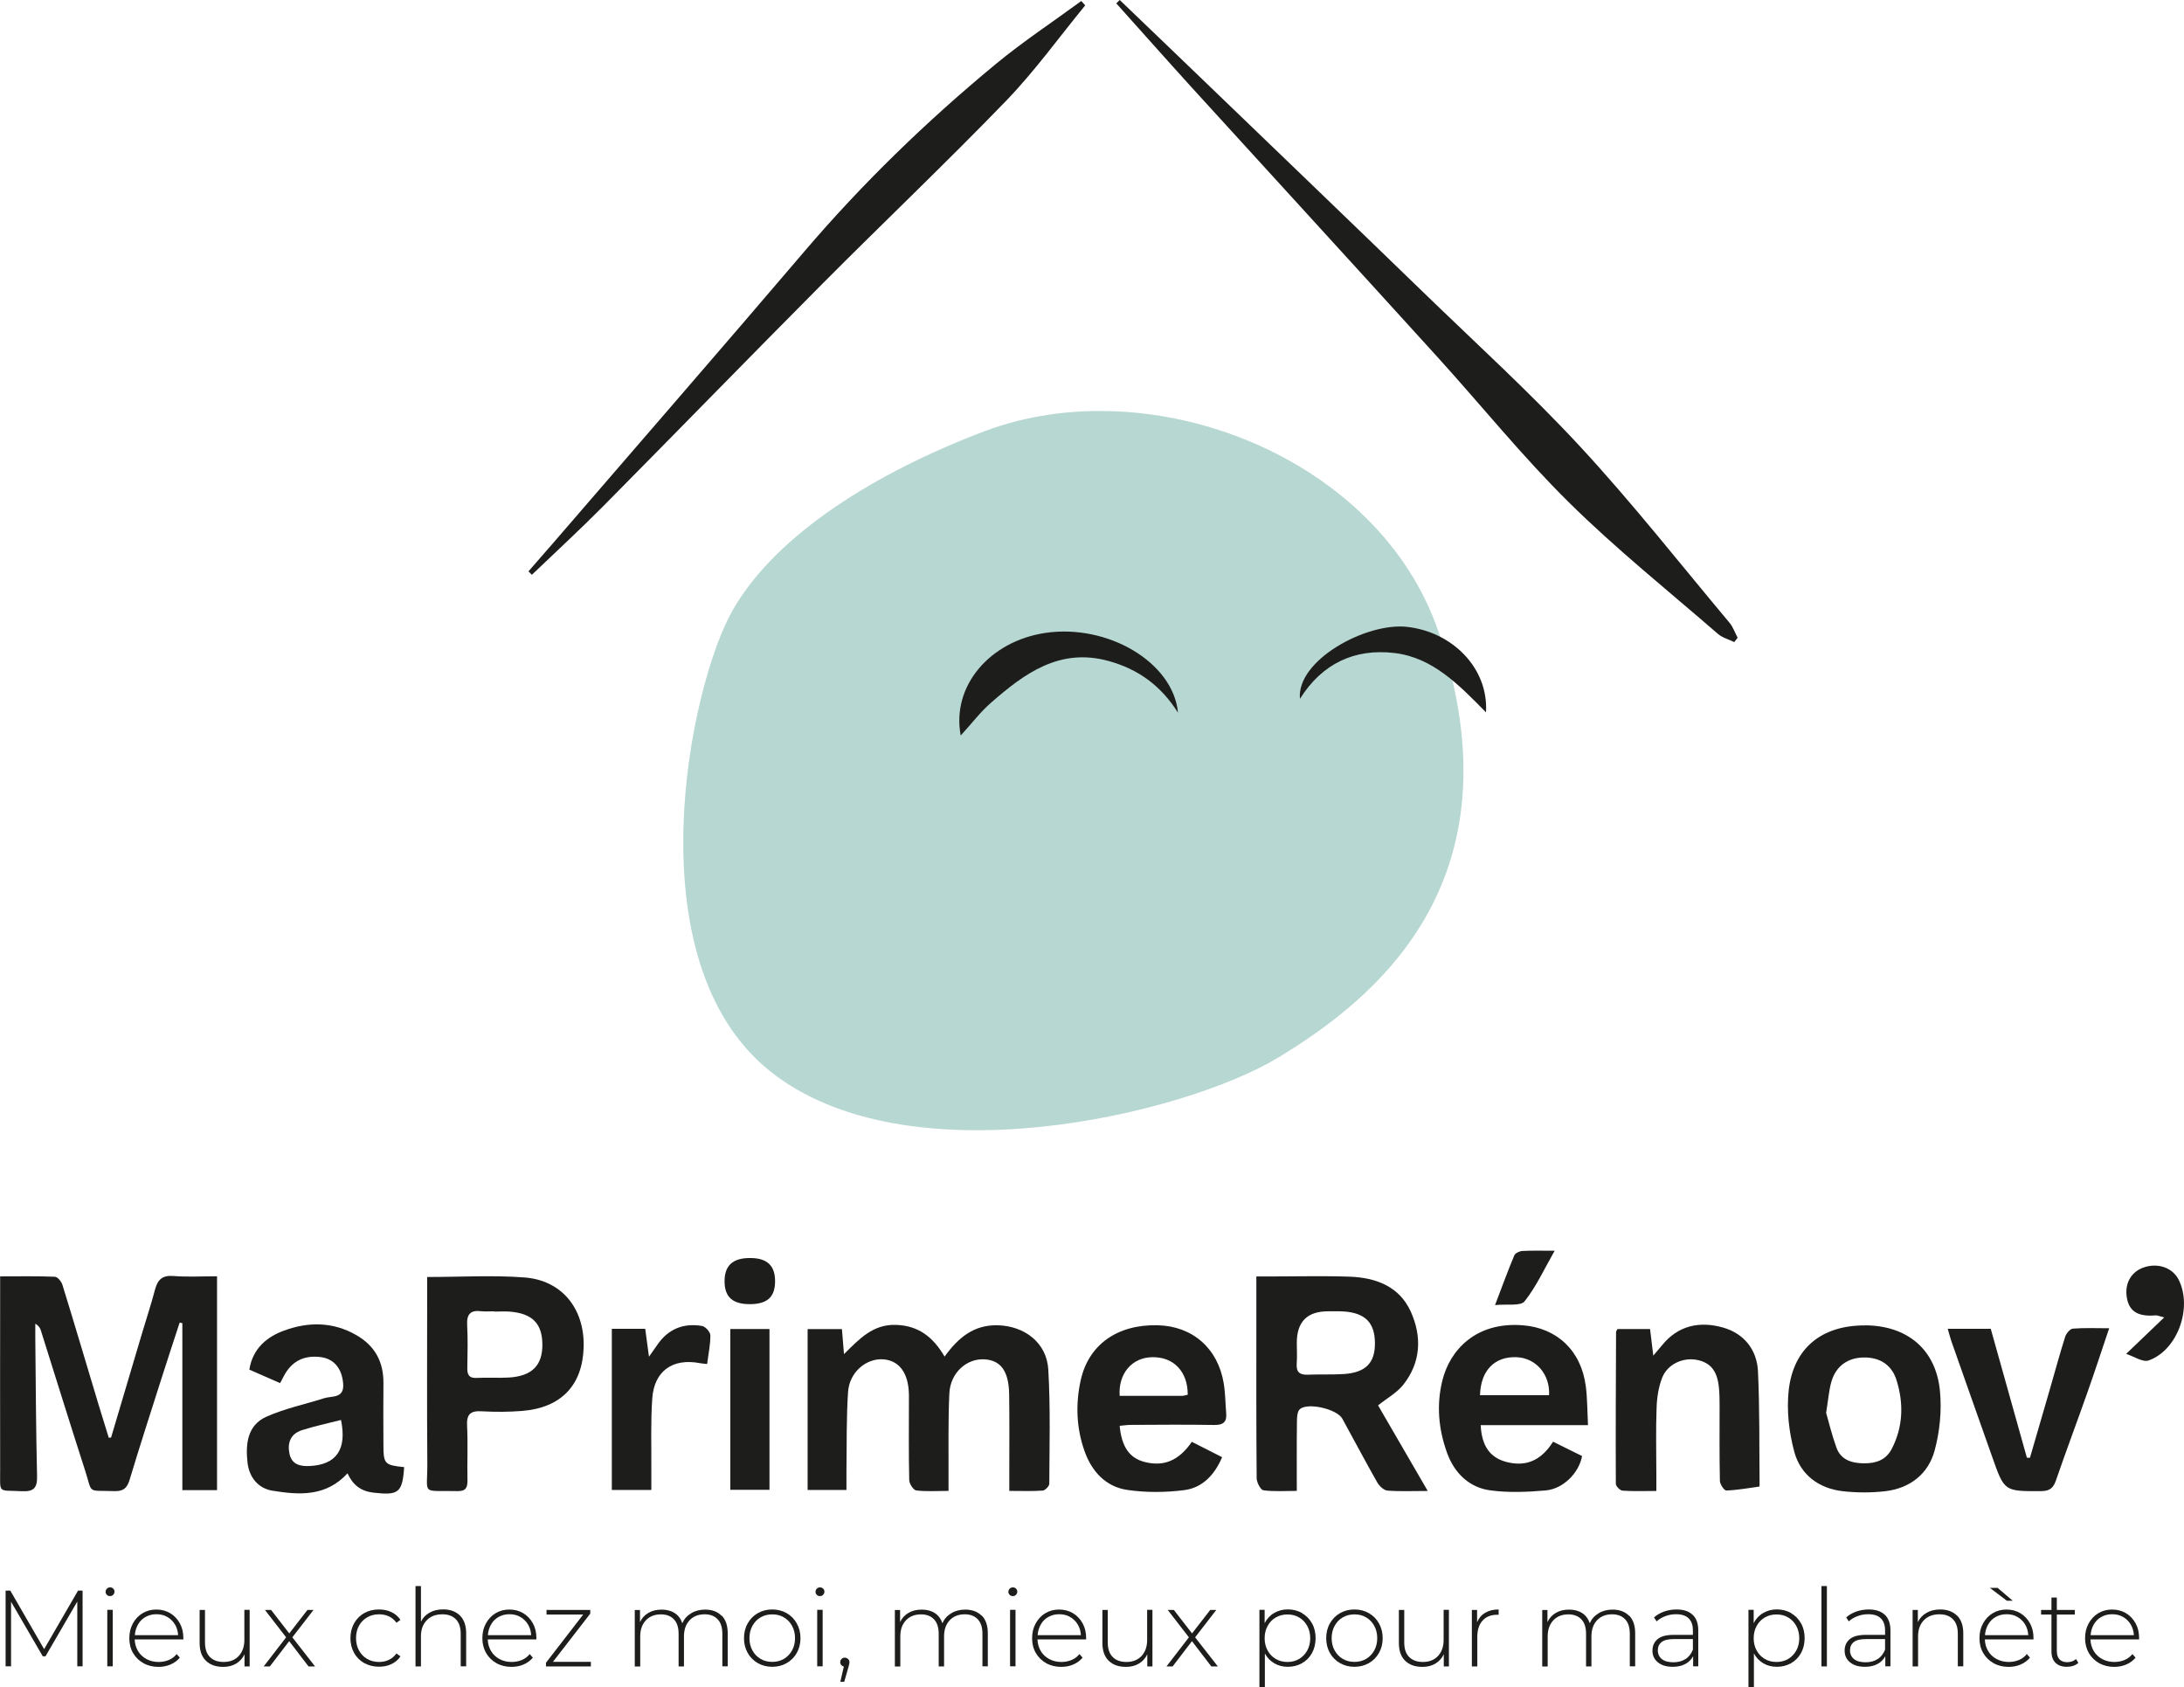 <?xml version="1.0" encoding="UTF-8"?><svg id="b" xmlns="http://www.w3.org/2000/svg" viewBox="0 0 284.57 219.85"><g id="c"><g id="d"><path d="m14.47,187.31c1.36-4.59,2.72-9.18,4.09-13.77.55-1.84,1.15-3.66,1.64-5.52.34-1.25.91-1.88,2.36-1.77,1.85.15,3.72.04,5.72.04v27.86h-4.52v-21.75c-.12-.03-.23-.05-.35-.08-.82,2.52-1.66,5.04-2.46,7.57-1.37,4.3-2.76,8.59-4.06,12.91-.34,1.12-.84,1.52-2.02,1.48-3.6-.13-2.77.44-3.79-2.72-1.96-6.06-3.84-12.15-5.76-18.23-.1-.3-.25-.59-.72-.86,0,.63,0,1.26,0,1.88.06,5.98.09,11.97.23,17.95.04,1.55-.41,2.07-1.99,1.99-3.17-.16-2.81.38-2.82-2.8-.02-7.68,0-15.35,0-23.03v-2.16c2.53,0,4.84-.05,7.14.05.35.01.85.64.98,1.07,1.6,5.17,3.13,10.37,4.69,15.55.44,1.45.89,2.9,1.34,4.35.1,0,.21-.01.31-.02Z" fill="#1d1d1b"/><path d="m123.07,176.76c1.85-2.57,3.89-4.16,6.93-4.09,3.51.09,6.39,2.29,6.59,5.77.29,4.95.15,9.92.13,14.88,0,.31-.54.87-.87.89-1.34.1-2.69.04-4.34.04,0-1.02,0-1.89,0-2.76,0-3.27.03-6.54-.02-9.82-.04-3-1.08-4.43-3.19-4.56-2.33-.15-4.47,1.74-4.6,4.42-.17,3.49-.09,6.99-.11,10.49,0,.67,0,1.33,0,2.23-1.54,0-2.89.1-4.21-.06-.37-.05-.9-.87-.91-1.35-.08-3.38-.04-6.77-.04-10.15,0-.34,0-.68,0-1.02-.06-2.76-1.24-4.39-3.31-4.56-2.24-.18-4.45,1.67-4.62,4.25-.23,3.43-.16,6.87-.21,10.31-.01.78,0,1.56,0,2.46h-5.06v-20.96h4.47c.08.94.16,1.92.27,3.26,2.03-2.02,3.81-3.92,6.8-3.81,2.94.11,4.81,1.59,6.3,4.12Z" fill="#1d1d1b"/><path d="m186.02,194.26c-2.01,0-3.64.08-5.25-.05-.47-.04-1.05-.6-1.32-1.07-1.56-2.74-3.03-5.54-4.55-8.3-.68-1.24-4.45-2.14-5.52-1.25-.33.28-.39,1-.39,1.52-.04,2.98-.02,5.96-.02,9.14-1.57,0-2.98.11-4.35-.08-.37-.05-.87-1.02-.88-1.57-.06-6.94-.04-13.88-.04-20.82,0-1.74,0-3.48,0-5.47.84,0,1.5,0,2.16,0,3.34,0,6.67-.09,10,.03,3.4.12,6.46,1.26,7.95,4.53,1.48,3.26,1.35,6.65-.99,9.58-.81,1.01-2.05,1.69-3.26,2.66,2.01,3.47,4.14,7.14,6.47,11.15Zm-17.05-19.31c0,.9.06,1.81-.01,2.7-.09,1.12.39,1.51,1.47,1.46,1.58-.07,3.17.02,4.74-.09,2.8-.21,4-1.47,3.98-4.02-.01-2.67-1.27-3.94-4.08-4.13-.68-.04-1.36-.02-2.03-.02q-4.07,0-4.07,4.1Z" fill="#1d1d1b"/><path d="m55.67,166.38c4.42,0,8.56-.25,12.66.06,4.89.37,7.84,4.07,7.72,9.04-.12,4.98-2.92,7.94-7.99,8.35-1.74.14-3.51.15-5.26.05-1.47-.09-2.02.35-1.94,1.88.12,2.36,0,4.74.05,7.11.02.98-.24,1.44-1.33,1.41-4.82-.12-3.86.66-3.9-3.73-.06-7.34-.02-14.68-.02-22.01,0-.66,0-1.33,0-2.16Zm8.71,4.5s0-.02,0-.03c-.56,0-1.13.05-1.69-.01-1.4-.17-1.9.4-1.82,1.8.1,1.85.05,3.71.02,5.56-.02.88.19,1.38,1.21,1.33,1.4-.07,2.82.03,4.22-.05,2.97-.18,4.36-1.57,4.35-4.26,0-2.77-1.31-4.1-4.27-4.33-.67-.05-1.35,0-2.02,0Z" fill="#1d1d1b"/><path d="m52.66,191.14c-.22,3.37-.73,3.71-4,3.34-1.65-.19-2.69-1.01-3.38-2.52-2.8,3.06-6.28,2.84-9.8,2.26-1.82-.3-3.01-1.71-3.23-3.66-.27-2.42-.02-4.86,2.45-5.97,2.39-1.07,5.01-1.61,7.52-2.41,1.05-.34,2.67.08,2.49-1.95-.17-1.91-1.17-3.18-2.91-3.41-2.22-.29-3.85.56-4.86,2.55-.12.24-.25.48-.44.84-1.38-.61-2.7-1.18-4.01-1.76.44-2.79,2.32-4.27,4.48-5.07,3.14-1.17,6.39-1.2,9.47.58,2.44,1.41,3.55,3.5,3.52,6.28-.03,2.71-.01,5.41,0,8.12.01,2.37.18,2.54,2.68,2.79Zm-8.23-6.13c-1.79.46-3.48.81-5.12,1.34-1.47.48-1.9,1.69-1.58,3.11.31,1.37,1.41,1.61,2.62,1.55,3.46-.17,4.88-2.13,4.08-6.01Z" fill="#1d1d1b"/><path d="m206.91,185.68h-13.98c.13,2.75,1.24,4.26,3.39,4.81,2.5.64,4.49-.18,6.04-2.65,1.25.62,2.52,1.25,3.78,1.87-.39,2.17-2.43,4.27-4.73,4.48-2.4.21-4.87.31-7.24-.01-2.78-.38-4.68-2.29-5.62-4.88-1.1-3.06-1.42-6.21-.6-9.48.98-3.91,4.34-7.62,10.44-7.15,4.44.34,7.63,3.25,8.24,7.97.2,1.59.19,3.21.28,5.05Zm-14.07-3.9h9c.15-2.72-1.73-4.86-4.25-4.95-2.83-.1-4.65,1.7-4.75,4.95Z" fill="#1d1d1b"/><path d="m155.3,187.86c1.25.63,2.52,1.28,3.94,2-.99,2.32-2.57,3.98-4.93,4.29-2.43.31-4.97.33-7.4-.02-2.85-.41-4.68-2.44-5.61-5.1-1.05-2.98-1.17-6.08-.49-9.18,1.02-4.65,4.78-7.32,10.06-7.18,4.52.12,7.83,3.01,8.58,7.57.21,1.27.21,2.58.32,3.87.11,1.17-.39,1.57-1.57,1.55-3.62-.06-7.23-.03-10.85-.01-.49,0-.97.08-1.46.12.26,2.76,1.28,4.2,3.25,4.71,2.48.64,4.45-.15,6.16-2.63Zm-.54-6.15c0-3.01-1.83-4.93-4.63-4.88-2.63.04-4.44,2.13-4.24,5.04,2.69,0,5.39,0,8.08,0,.27,0,.54-.1.79-.15Z" fill="#1d1d1b"/><path d="m215.81,194.26c-1.61,0-3.01.06-4.4-.04-.32-.02-.87-.58-.87-.89-.03-6.6,0-13.19.03-19.79,0-.1.1-.2.19-.38h4.24c.13,1.08.26,2.12.42,3.47.51-.6.82-.96,1.12-1.33,2.1-2.61,4.92-3.19,7.94-2.34,2.74.77,4.44,2.87,4.58,5.7.23,4.89.16,9.8.21,14.71,0,.11,0,.32-.04.32-1.43.2-2.87.46-4.3.51-.28,0-.82-.81-.83-1.25-.07-3.27-.04-6.54-.04-9.81,0-.79-.01-1.58-.09-2.36-.21-2.19-1.12-3.28-2.93-3.61-1.79-.32-3.77.58-4.46,2.33-.48,1.23-.69,2.62-.73,3.95-.11,2.93-.03,5.86-.03,8.8,0,.6,0,1.21,0,2.02Z" fill="#1d1d1b"/><path d="m243.01,172.68c5.46.02,9.23,3.1,9.76,8.53.25,2.57-.02,5.32-.7,7.81-.83,3.03-3.21,4.89-6.41,5.27-1.83.21-3.72.21-5.56,0-3.14-.36-5.51-2.16-6.31-5.14-.69-2.55-1.01-5.36-.73-7.97.61-5.56,4.33-8.51,9.94-8.49Zm-5.07,11.4c.36,1.24.76,2.93,1.35,4.55.59,1.61,2.02,2.01,3.58,2.03,1.55.01,2.88-.41,3.65-1.94,1.46-2.88,1.53-5.87.6-8.88-.62-2-2.16-2.99-4.25-2.97-2.11.01-3.68,1.13-4.26,3.21-.31,1.13-.4,2.32-.67,4.01Z" fill="#1d1d1b"/><path d="m253.77,173.13h5.62c1.57,5.61,3.14,11.21,4.71,16.8h.4c.87-2.98,1.74-5.96,2.6-8.95.66-2.27,1.27-4.56,1.99-6.82.14-.43.63-1.02,1-1.05,1.5-.12,3.01-.05,4.73-.05-1.01,3-1.92,5.77-2.89,8.52-1.33,3.77-2.74,7.51-4.04,11.29-.34,1-.81,1.4-1.92,1.41-4.81.02-4.8.06-6.38-4.43-1.78-5.04-3.57-10.08-5.34-15.13-.16-.47-.28-.95-.47-1.61Z" fill="#1d1d1b"/><path d="m79.71,173.13h4.36c.15,1.13.3,2.21.49,3.64.46-.66.77-1.08,1.06-1.51,1.41-2.09,3.41-2.91,5.85-2.5.44.07,1.08.79,1.09,1.21.01,1.22-.26,2.44-.42,3.75-.41-.05-.68-.06-.93-.11-3.53-.68-5.96.98-6.22,4.58-.22,3.09-.1,6.2-.12,9.3,0,.84,0,1.67,0,2.64h-5.15v-21Z" fill="#1d1d1b"/><path d="m95.16,173.16h5.1v20.95h-5.1v-20.95Z" fill="#1d1d1b"/><path d="m277.03,176.4c1.78-1.71,3.24-3.1,4.96-4.75-.72-.18-.92-.29-1.11-.27-2.17.19-3.33-.44-3.7-2.02-.45-1.95.39-3.61,2.13-4.22,1.84-.64,3.76.02,4.55,1.57,1.85,3.62-.1,9.19-3.88,10.54-.77.28-1.94-.53-2.95-.85Z" fill="#1d1d1b"/><path d="m97.68,169.92c-2.22,0-3.26-.94-3.27-2.94-.02-2.08,1.06-3.08,3.33-3.07,2.24,0,3.29,1.01,3.25,3.13-.04,2-1.06,2.88-3.31,2.88Z" fill="#1d1d1b"/><path d="m194.8,170.04c.93-2.44,1.67-4.48,2.51-6.47.12-.3.68-.56,1.05-.58,1.28-.07,2.58-.03,4.21-.03-1.35,2.36-2.39,4.66-3.92,6.59-.51.65-2.25.33-3.84.49Z" fill="#1d1d1b"/><path d="m10.07,217.12v-8.45s-4.14,7.13-4.14,7.13h-.36l-4.13-7.11v8.42h-.71v-9.87h.61l4.41,7.63,4.42-7.63h.59v9.87s-.69,0-.69,0Z" fill="#1d1d1b"/><path d="m13.93,207.8c-.11-.11-.17-.24-.17-.4s.06-.3.17-.41c.11-.11.25-.17.41-.17s.29.05.41.16c.11.11.17.24.17.4s-.06.29-.17.41c-.11.11-.25.17-.41.17s-.3-.05-.41-.16Zm.05,1.95h.71v7.36h-.71v-7.36Z" fill="#1d1d1b"/><path d="m23.88,213.6h-6.33c.02.57.17,1.08.44,1.53s.64.79,1.11,1.04.99.37,1.57.37c.48,0,.92-.09,1.33-.26.41-.17.75-.43,1.02-.77l.41.47c-.32.38-.72.68-1.21.89s-1.01.31-1.57.31c-.73,0-1.39-.16-1.96-.48-.57-.32-1.02-.76-1.35-1.32s-.49-1.21-.49-1.93.15-1.36.46-1.92c.31-.57.73-1.02,1.26-1.34.53-.32,1.13-.48,1.8-.48s1.27.16,1.8.47c.53.32.95.76,1.26,1.32.31.56.46,1.2.46,1.92v.2Zm-4.89-2.94c-.42.23-.75.55-.99.97-.25.42-.39.89-.43,1.42h5.64c-.03-.53-.17-1-.42-1.41s-.59-.74-1-.97c-.41-.24-.88-.35-1.4-.35s-.98.11-1.39.34Z" fill="#1d1d1b"/><path d="m32.53,209.76v7.36h-.67v-1.58c-.24.52-.61.92-1.09,1.21-.48.29-1.04.43-1.69.43-.96,0-1.71-.27-2.25-.8-.55-.54-.82-1.31-.82-2.32v-4.3h.7v4.24c0,.83.21,1.46.64,1.89.42.43,1.02.65,1.79.65.83,0,1.48-.26,1.97-.78.48-.52.73-1.21.73-2.09v-3.92h.7Z" fill="#1d1d1b"/><path d="m40.2,217.12l-2.52-3.29-2.52,3.29h-.8l2.92-3.79-2.76-3.57h.8l2.37,3.06,2.37-3.06h.79l-2.76,3.57,2.96,3.79h-.83Z" fill="#1d1d1b"/><path d="m47.46,216.69c-.56-.32-1.01-.76-1.32-1.33-.32-.57-.48-1.21-.48-1.92s.16-1.37.48-1.94c.32-.57.76-1.01,1.32-1.33.56-.31,1.2-.47,1.92-.47.59,0,1.13.11,1.62.34.48.23.88.57,1.18,1.01l-.52.38c-.27-.37-.59-.64-.98-.83-.39-.18-.82-.27-1.29-.27-.57,0-1.09.13-1.54.39s-.81.62-1.07,1.09c-.26.47-.39,1.01-.39,1.62s.13,1.15.39,1.62c.26.47.61.84,1.07,1.1.46.26.97.39,1.54.39.47,0,.9-.09,1.29-.28.39-.18.71-.46.98-.83l.52.38c-.3.45-.69.78-1.18,1.01-.48.23-1.02.34-1.62.34-.71,0-1.35-.16-1.92-.48Z" fill="#1d1d1b"/><path d="m59.94,210.5c.53.53.8,1.31.8,2.31v4.3h-.71v-4.24c0-.83-.21-1.46-.63-1.89-.42-.43-1-.65-1.76-.65-.87,0-1.54.26-2.04.78-.5.52-.75,1.21-.75,2.09v3.92h-.71v-10.47h.71v4.64c.25-.51.63-.9,1.13-1.18.5-.28,1.08-.42,1.76-.42.92,0,1.65.27,2.19.8Z" fill="#1d1d1b"/><path d="m69.88,213.6h-6.33c.02.57.17,1.08.44,1.53.27.45.64.79,1.11,1.04s.99.37,1.57.37c.48,0,.92-.09,1.33-.26.41-.17.75-.43,1.02-.77l.41.47c-.32.38-.72.68-1.21.89s-1.01.31-1.57.31c-.73,0-1.39-.16-1.96-.48-.57-.32-1.02-.76-1.35-1.32-.32-.56-.49-1.21-.49-1.93s.15-1.36.46-1.92c.31-.57.73-1.02,1.26-1.34.53-.32,1.13-.48,1.8-.48s1.27.16,1.8.47c.53.32.95.76,1.26,1.32s.46,1.2.46,1.92v.2Zm-4.89-2.94c-.42.23-.75.55-.99.97-.25.42-.39.89-.43,1.42h5.64c-.03-.53-.17-1-.42-1.41s-.59-.74-1-.97c-.41-.24-.88-.35-1.4-.35s-.98.11-1.39.34Z" fill="#1d1d1b"/><path d="m76.99,216.51v.61h-5.85v-.48l4.85-6.28h-4.78v-.6h5.7v.48l-4.86,6.28h4.95Z" fill="#1d1d1b"/><path d="m94.04,210.5c.52.53.78,1.31.78,2.31v4.3h-.7v-4.24c0-.83-.2-1.46-.61-1.89-.41-.43-.97-.65-1.69-.65-.83,0-1.48.26-1.97.78-.48.52-.73,1.21-.73,2.09v3.92h-.7v-4.24c0-.83-.2-1.46-.61-1.89-.4-.43-.97-.65-1.69-.65-.83,0-1.48.26-1.97.78-.48.52-.73,1.21-.73,2.09v3.92h-.71v-7.36h.68v1.58c.24-.52.61-.92,1.09-1.2.48-.29,1.06-.43,1.73-.43s1.24.15,1.7.45c.46.3.8.74.99,1.33.24-.55.62-.98,1.15-1.3.52-.32,1.13-.48,1.82-.48.91,0,1.63.27,2.15.8Z" fill="#1d1d1b"/><path d="m98.74,216.69c-.56-.32-1-.76-1.32-1.33-.32-.57-.48-1.21-.48-1.92s.16-1.36.48-1.92c.32-.57.76-1.02,1.32-1.34.56-.32,1.19-.48,1.88-.48s1.32.16,1.88.48c.56.32,1,.76,1.32,1.34.32.57.48,1.21.48,1.92s-.16,1.35-.48,1.92c-.32.57-.76,1.01-1.32,1.33-.56.32-1.19.48-1.88.48s-1.32-.16-1.88-.48Zm3.4-.55c.45-.27.8-.63,1.06-1.1.26-.47.39-1.01.39-1.6s-.13-1.14-.39-1.61c-.26-.47-.61-.84-1.06-1.1-.45-.27-.95-.39-1.52-.39s-1.07.13-1.52.39c-.45.26-.8.63-1.06,1.1-.26.47-.39,1.01-.39,1.61s.13,1.13.39,1.6c.26.47.61.84,1.06,1.1.45.26.95.39,1.52.39s1.07-.13,1.52-.39Z" fill="#1d1d1b"/><path d="m106.43,207.8c-.11-.11-.17-.24-.17-.4s.06-.3.17-.41c.11-.11.25-.17.41-.17s.29.05.41.16c.11.11.17.24.17.4s-.06.29-.17.41-.25.17-.41.17-.3-.05-.41-.16Zm.05,1.95h.71v7.36h-.71v-7.36Z" fill="#1d1d1b"/><path d="m110.51,216.15c.11.11.17.25.17.42,0,.09-.01.19-.04.29-.03.1-.05.22-.09.35l-.55,1.92h-.51l.46-1.99c-.14-.04-.25-.11-.34-.2-.08-.1-.13-.23-.13-.37,0-.17.06-.31.17-.42.11-.11.25-.17.42-.17s.31.06.42.18Z" fill="#1d1d1b"/><path d="m127.93,210.5c.52.53.78,1.31.78,2.31v4.3h-.7v-4.24c0-.83-.2-1.46-.61-1.89-.41-.43-.97-.65-1.69-.65-.83,0-1.48.26-1.97.78-.48.52-.73,1.21-.73,2.09v3.92h-.7v-4.24c0-.83-.2-1.46-.61-1.89-.4-.43-.97-.65-1.69-.65-.83,0-1.48.26-1.97.78s-.73,1.21-.73,2.09v3.92h-.71v-7.36h.68v1.58c.24-.52.61-.92,1.09-1.2.48-.29,1.06-.43,1.73-.43s1.24.15,1.7.45c.46.3.8.74.99,1.33.24-.55.62-.98,1.15-1.3.52-.32,1.13-.48,1.82-.48.91,0,1.63.27,2.15.8Z" fill="#1d1d1b"/><path d="m131.56,207.8c-.11-.11-.17-.24-.17-.4s.06-.3.17-.41c.11-.11.25-.17.41-.17s.29.05.41.16c.11.11.17.24.17.4s-.06.29-.17.41-.25.17-.41.17-.3-.05-.41-.16Zm.05,1.95h.71v7.36h-.71v-7.36Z" fill="#1d1d1b"/><path d="m141.51,213.6h-6.33c.02.57.17,1.08.44,1.53.27.45.64.79,1.11,1.04s.99.37,1.57.37c.48,0,.92-.09,1.33-.26.41-.17.75-.43,1.02-.77l.41.47c-.32.38-.72.68-1.21.89-.48.21-1.01.31-1.57.31-.73,0-1.39-.16-1.96-.48-.57-.32-1.02-.76-1.35-1.32s-.49-1.21-.49-1.93.15-1.36.46-1.92c.31-.57.73-1.02,1.26-1.34.53-.32,1.13-.48,1.8-.48s1.27.16,1.8.47c.53.32.95.76,1.26,1.32.31.56.46,1.2.46,1.92v.2Zm-4.89-2.94c-.42.23-.75.55-.99.97-.25.42-.39.89-.43,1.42h5.64c-.03-.53-.17-1-.42-1.41s-.59-.74-1-.97c-.41-.24-.88-.35-1.4-.35s-.98.11-1.39.34Z" fill="#1d1d1b"/><path d="m150.16,209.76v7.36h-.67v-1.58c-.24.52-.61.92-1.09,1.21-.48.29-1.04.43-1.69.43-.96,0-1.71-.27-2.25-.8-.55-.54-.82-1.31-.82-2.32v-4.3h.7v4.24c0,.83.21,1.46.64,1.89.42.43,1.02.65,1.79.65.83,0,1.48-.26,1.97-.78.48-.52.73-1.21.73-2.09v-3.92h.7Z" fill="#1d1d1b"/><path d="m157.83,217.12l-2.52-3.29-2.52,3.29h-.8l2.92-3.79-2.76-3.57h.8l2.37,3.06,2.37-3.06h.79l-2.76,3.57,2.96,3.79h-.83Z" fill="#1d1d1b"/><path d="m169.65,210.18c.55.32.99.76,1.3,1.33.32.56.47,1.21.47,1.93s-.16,1.37-.47,1.94c-.32.57-.75,1.01-1.3,1.32-.56.32-1.18.47-1.86.47-.65,0-1.24-.15-1.76-.46-.52-.31-.93-.73-1.22-1.28v4.42h-.71v-10.1h.68v1.73c.29-.56.7-1.01,1.24-1.32.53-.31,1.12-.47,1.78-.47s1.31.16,1.86.48Zm-.38,5.97c.45-.27.8-.63,1.06-1.1.26-.47.39-1.01.39-1.6s-.13-1.14-.39-1.61c-.26-.47-.61-.84-1.06-1.1-.45-.27-.96-.39-1.52-.39s-1.07.13-1.52.39c-.45.26-.8.63-1.06,1.1-.26.47-.39,1.01-.39,1.61s.13,1.13.39,1.6c.26.47.61.84,1.06,1.1.45.26.95.39,1.52.39s1.07-.13,1.52-.39Z" fill="#1d1d1b"/><path d="m174.6,216.69c-.56-.32-1-.76-1.32-1.33-.32-.57-.48-1.21-.48-1.92s.16-1.36.48-1.92c.32-.57.76-1.02,1.32-1.34.56-.32,1.19-.48,1.88-.48s1.32.16,1.88.48c.56.32,1,.76,1.32,1.34.32.57.48,1.21.48,1.92s-.16,1.35-.48,1.92c-.32.57-.76,1.01-1.32,1.33-.56.32-1.19.48-1.88.48s-1.32-.16-1.88-.48Zm3.4-.55c.45-.27.8-.63,1.06-1.1.26-.47.39-1.01.39-1.6s-.13-1.14-.39-1.61c-.26-.47-.61-.84-1.06-1.1-.45-.27-.95-.39-1.52-.39s-1.07.13-1.52.39c-.45.26-.8.63-1.06,1.1-.26.47-.39,1.01-.39,1.61s.13,1.13.39,1.6c.26.47.61.84,1.06,1.1.45.26.95.39,1.52.39s1.07-.13,1.52-.39Z" fill="#1d1d1b"/><path d="m188.79,209.76v7.36h-.67v-1.58c-.24.52-.61.92-1.09,1.21-.48.29-1.04.43-1.69.43-.96,0-1.71-.27-2.25-.8-.55-.54-.82-1.31-.82-2.32v-4.3h.7v4.24c0,.83.21,1.46.64,1.89.42.43,1.02.65,1.79.65.83,0,1.48-.26,1.97-.78.48-.52.73-1.21.73-2.09v-3.92h.7Z" fill="#1d1d1b"/><path d="m193.52,210.13c.48-.29,1.06-.43,1.75-.43v.69h-.17c-.81-.01-1.46.24-1.92.75-.46.51-.69,1.22-.69,2.14v3.84h-.71v-7.36h.68v1.6c.23-.53.58-.95,1.06-1.23Z" fill="#1d1d1b"/><path d="m212.28,210.5c.52.53.78,1.31.78,2.31v4.3h-.7v-4.24c0-.83-.2-1.46-.61-1.89-.41-.43-.97-.65-1.69-.65-.83,0-1.48.26-1.97.78-.48.52-.73,1.21-.73,2.09v3.92h-.7v-4.24c0-.83-.2-1.46-.61-1.89-.4-.43-.97-.65-1.69-.65-.83,0-1.48.26-1.97.78-.48.52-.73,1.21-.73,2.09v3.92h-.71v-7.36h.68v1.58c.24-.52.61-.92,1.09-1.2.48-.29,1.06-.43,1.73-.43s1.24.15,1.7.45c.46.3.8.74.99,1.33.24-.55.62-.98,1.15-1.3.52-.32,1.13-.48,1.82-.48.91,0,1.63.27,2.15.8Z" fill="#1d1d1b"/><path d="m220.55,210.39c.49.47.73,1.15.73,2.05v4.67h-.67v-1.31c-.24.43-.58.77-1.03,1.01-.45.24-.99.36-1.62.36-.82,0-1.46-.19-1.94-.58-.47-.38-.71-.89-.71-1.52s.22-1.11.65-1.49c.44-.38,1.14-.57,2.1-.57h2.52v-.59c0-.69-.19-1.21-.56-1.57-.37-.36-.92-.53-1.63-.53-.49,0-.96.08-1.4.25s-.83.39-1.13.68l-.35-.51c.37-.33.81-.59,1.32-.77s1.06-.27,1.62-.27c.91,0,1.61.23,2.1.7Zm-.94,5.78c.43-.28.75-.69.97-1.23v-1.38h-2.51c-.73,0-1.25.13-1.57.39-.33.26-.49.62-.49,1.08s.18.86.53,1.14c.36.28.86.41,1.51.41.61,0,1.13-.14,1.56-.42Z" fill="#1d1d1b"/><path d="m233.37,210.18c.55.32.99.76,1.3,1.33.32.56.47,1.21.47,1.93s-.16,1.37-.47,1.94c-.32.57-.75,1.01-1.3,1.32-.56.32-1.18.47-1.86.47-.65,0-1.24-.15-1.76-.46-.52-.31-.93-.73-1.22-1.28v4.42h-.71v-10.1h.68v1.73c.29-.56.7-1.01,1.24-1.32.53-.31,1.12-.47,1.78-.47s1.31.16,1.86.48Zm-.38,5.97c.45-.27.8-.63,1.06-1.1.26-.47.39-1.01.39-1.6s-.13-1.14-.39-1.61c-.26-.47-.61-.84-1.06-1.1-.45-.27-.96-.39-1.52-.39s-1.07.13-1.52.39c-.45.26-.8.63-1.06,1.1-.26.47-.39,1.01-.39,1.61s.13,1.13.39,1.6c.26.47.61.84,1.06,1.1.45.26.95.39,1.52.39s1.07-.13,1.52-.39Z" fill="#1d1d1b"/><path d="m237.33,206.65h.71v10.47h-.71v-10.47Z" fill="#1d1d1b"/><path d="m245.59,210.39c.49.47.73,1.15.73,2.05v4.67h-.67v-1.31c-.24.43-.58.77-1.03,1.01-.45.24-.99.36-1.62.36-.82,0-1.46-.19-1.94-.58-.47-.38-.71-.89-.71-1.52s.22-1.11.65-1.49c.44-.38,1.14-.57,2.1-.57h2.52v-.59c0-.69-.19-1.21-.56-1.57-.37-.36-.92-.53-1.63-.53-.49,0-.96.08-1.4.25-.45.17-.83.39-1.13.68l-.35-.51c.37-.33.81-.59,1.32-.77s1.06-.27,1.62-.27c.91,0,1.61.23,2.1.7Zm-.94,5.78c.43-.28.75-.69.97-1.23v-1.38h-2.51c-.73,0-1.25.13-1.57.39-.33.26-.49.62-.49,1.08s.18.86.53,1.14c.36.28.86.41,1.51.41.61,0,1.13-.14,1.56-.42Z" fill="#1d1d1b"/><path d="m255.01,210.5c.53.53.8,1.31.8,2.31v4.3h-.71v-4.24c0-.83-.21-1.46-.63-1.89-.42-.43-1-.65-1.76-.65-.87,0-1.54.26-2.04.78-.5.52-.75,1.21-.75,2.09v3.92h-.71v-7.36h.68v1.59c.25-.52.63-.92,1.13-1.21.5-.29,1.1-.44,1.78-.44.92,0,1.65.27,2.19.8Z" fill="#1d1d1b"/><path d="m264.95,213.6h-6.33c.02.57.17,1.08.44,1.53.27.45.64.79,1.11,1.04.47.24.99.37,1.57.37.48,0,.92-.09,1.33-.26.41-.17.75-.43,1.02-.77l.41.47c-.32.38-.72.68-1.21.89s-1.01.31-1.57.31c-.73,0-1.39-.16-1.96-.48-.57-.32-1.02-.76-1.35-1.32s-.49-1.21-.49-1.93.15-1.36.46-1.92c.31-.57.73-1.02,1.26-1.34.53-.32,1.13-.48,1.8-.48s1.27.16,1.8.47c.53.32.95.76,1.26,1.32s.46,1.2.46,1.92v.2Zm-4.89-2.94c-.42.23-.75.55-.99.97-.25.42-.39.89-.43,1.42h5.64c-.03-.53-.17-1-.42-1.41-.25-.41-.59-.74-1-.97-.41-.24-.88-.35-1.4-.35s-.98.11-1.39.34Zm-.78-3.77h1.01l1.96,1.67h-.76l-2.21-1.67Z" fill="#1d1d1b"/><path d="m270.81,216.65c-.18.17-.4.3-.67.39-.27.09-.55.13-.84.13-.64,0-1.13-.18-1.48-.53s-.52-.84-.52-1.47v-4.81h-1.35v-.6h1.35v-1.61h.7v1.61h2.34v.6h-2.34v4.74c0,.48.11.84.34,1.09.23.25.57.38,1.02.38s.84-.14,1.14-.41l.3.49Z" fill="#1d1d1b"/><path d="m278.71,213.6h-6.33c.02.57.17,1.08.44,1.53s.64.79,1.11,1.04.99.37,1.57.37c.48,0,.92-.09,1.33-.26.41-.17.75-.43,1.02-.77l.41.47c-.32.38-.72.68-1.21.89s-1.01.31-1.57.31c-.73,0-1.39-.16-1.96-.48-.57-.32-1.02-.76-1.35-1.32-.32-.56-.49-1.21-.49-1.93s.15-1.36.46-1.92c.31-.57.73-1.02,1.26-1.34.53-.32,1.13-.48,1.8-.48s1.27.16,1.8.47c.53.32.95.76,1.26,1.32s.46,1.2.46,1.92v.2Zm-4.89-2.94c-.42.23-.75.55-.99.97-.25.42-.39.89-.43,1.42h5.64c-.03-.53-.17-1-.42-1.41s-.59-.74-1-.97c-.41-.24-.88-.35-1.4-.35s-.98.11-1.39.34Z" fill="#1d1d1b"/><path d="m95.48,79.48c-5.66,9.88-13.08,45.65,4.8,60.04s54.08,5.67,66.29-1.74c12.21-7.41,31.84-22.68,20.93-55.27-7.7-23-37.51-34.57-59.31-26.29-14.06,5.34-27.04,13.37-32.71,23.26Z" fill="#b7d7d2"/><path d="m145.9,0c4.21,4.04,8.42,8.07,12.62,12.12,8.97,8.64,17.96,17.26,26.9,25.93,6.89,6.68,14.01,13.15,20.52,20.19,6.79,7.34,12.99,15.24,19.42,22.91.46.55.7,1.29,1.05,1.94-.15.19-.29.38-.44.57-.71-.35-1.55-.57-2.13-1.07-6.52-5.66-13.29-11.08-19.42-17.14-6.08-6-11.46-12.7-17.21-19.03-10.64-11.72-21.33-23.39-31.99-35.09-3.28-3.61-6.51-7.26-9.77-10.89.15-.15.3-.29.45-.44Z" fill="#1d1d1b"/><path d="m68.86,74.44c1.06-1.22,2.13-2.44,3.19-3.66,10.9-12.64,21.86-25.24,32.69-37.94,7.6-8.92,15.98-17.04,25-24.49,3.56-2.94,7.43-5.49,11.15-8.22.17.19.34.38.51.57-3.42,4.17-6.59,8.59-10.33,12.46-7.81,8.08-15.96,15.82-23.89,23.79-9.57,9.63-19.04,19.36-28.59,29.01-3.02,3.05-6.19,5.96-9.29,8.93-.14-.15-.29-.3-.43-.44Z" fill="#1d1d1b"/><path d="m125.18,95.84c-1.23-6.46,3.79-12.31,11.05-13.38,8.08-1.19,16.64,3.81,17.26,10.4-2.24-3.57-5.23-5.68-9.01-6.73-6.42-1.78-11,1.62-15.38,5.45-1.35,1.18-2.45,2.64-3.92,4.25Z" fill="#1d1d1b"/><path d="m169.38,91.05c-.47-5,8.57-9.94,13.9-9.38,5.93.63,10.69,5.37,10.34,11.14-3.51-3.56-6.92-7.14-11.94-7.73-5.19-.61-9.42,1.38-12.3,5.97Z" fill="#1d1d1b"/></g></g></svg>